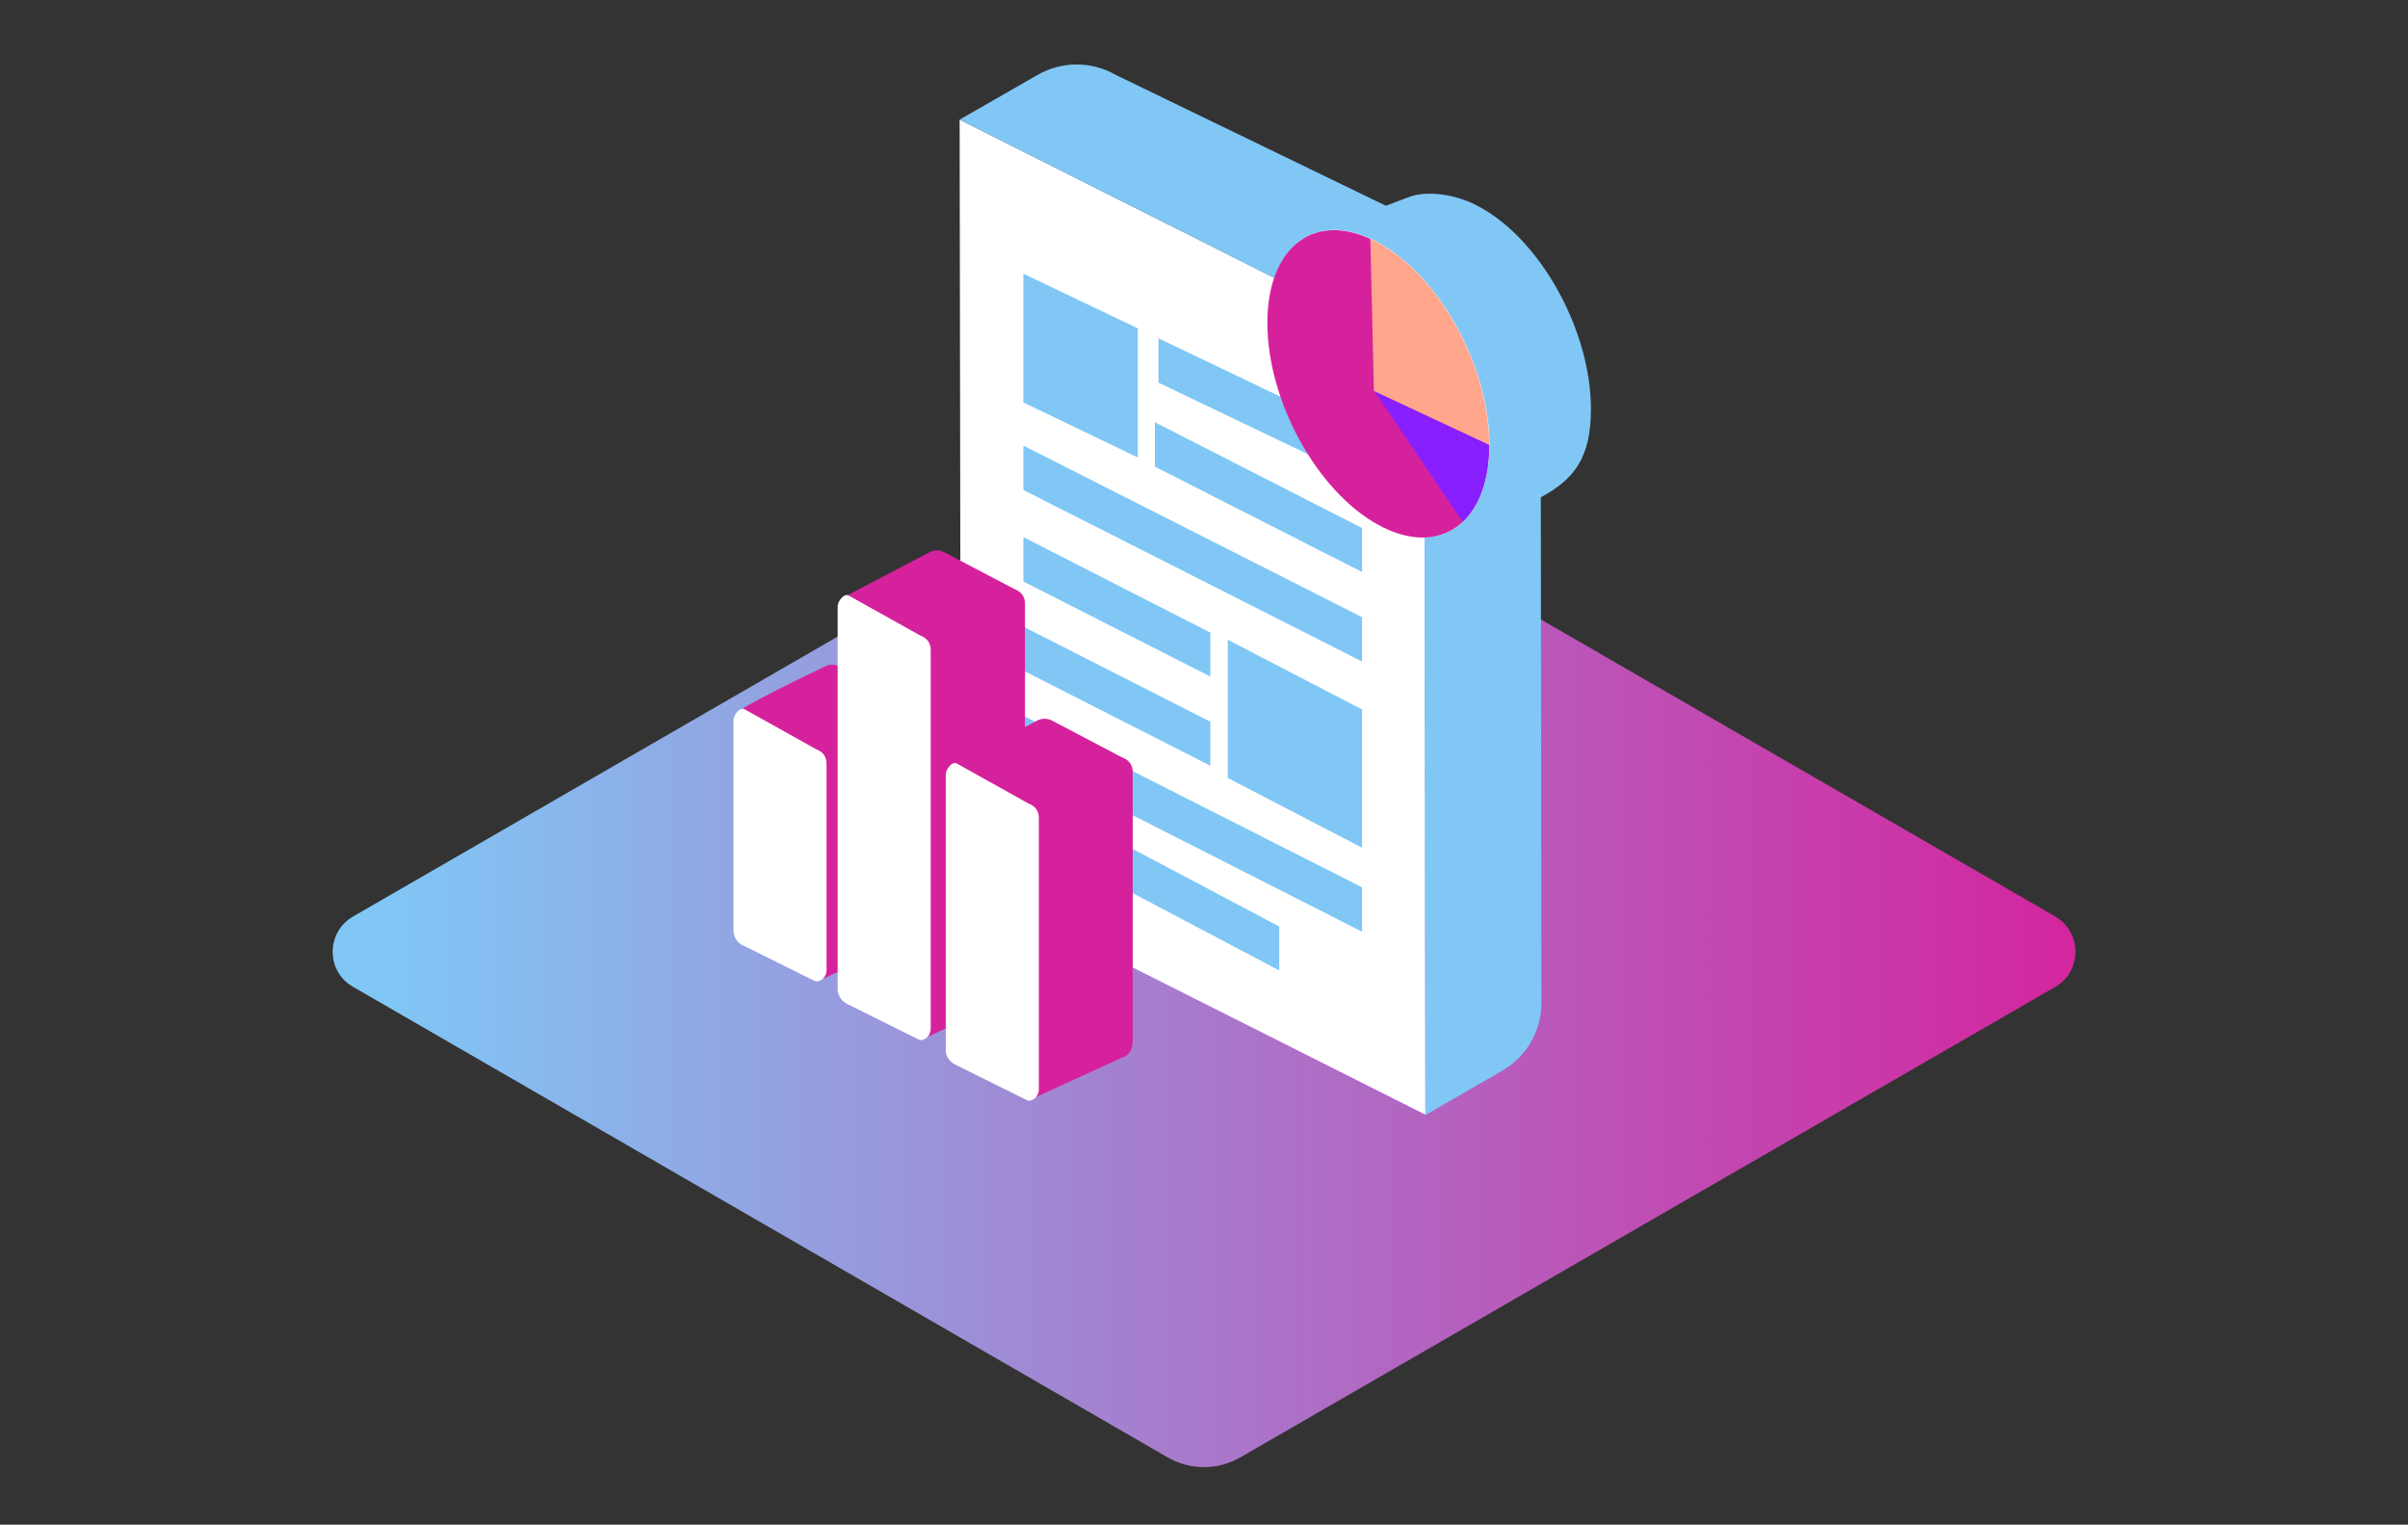 <?xml version="1.0" encoding="utf-8"?>
<!-- Generator: Adobe Illustrator 24.0.3, SVG Export Plug-In . SVG Version: 6.00 Build 0)  -->
<svg version="1.1" id="Layer_1" xmlns="http://www.w3.org/2000/svg" xmlns:xlink="http://www.w3.org/1999/xlink" x="0px" y="0px"
	 viewBox="0 0 608 384.9" style="enable-background:new 0 0 608 384.9;" xml:space="preserve">
<rect x="0" y="0" width="608" height="384.9" fill="#333333" stroke="none"/>
<style type="text/css">
	.st0{fill:url(#SVGID_1_);}
	.st1{fill:#80C7F5;}
	.st2{fill:#FFFFFF;}
	.st3{fill:#D6219C;}
	.st4{fill:#871FFF;}
	.st5{fill:#FFA68C;}
</style>
<title>resources_whitepapers</title>
<g>
	<linearGradient id="SVGID_1_" gradientUnits="userSpaceOnUse" x1="535.874" y1="240.283" x2="97.583" y2="240.283">
		<stop  offset="8.011200e-04" style="stop-color:#D6219C"/>
		<stop  offset="1" style="stop-color:#80C7F5"/>
	</linearGradient>
	<path class="st0" d="M519,249.1L313.2,367.9c-5.7,3.3-12.7,3.3-18.4,0L89.1,249.1c-6.8-3.9-6.8-13.7,0-17.7l205.7-118.8
		c5.7-3.3,12.7-3.3,18.4,0L519,231.4C525.7,235.4,525.7,245.2,519,249.1z"/>
	<g>
		<g>
			<polygon class="st1" points="387.6,94.1 319.8,52.7 319.8,41.5 387.6,82.9 			"/>
			<polygon class="st1" points="387.6,117.3 302.2,74 302.2,62.9 387.6,106.2 			"/>
			<polygon class="st1" points="387.6,139.9 302.2,96.6 302.2,85.4 387.6,128.8 			"/>
			<polygon class="st1" points="387.6,163 302.2,119.7 302.2,108.6 387.6,151.9 			"/>
			<polygon class="st1" points="387.6,185.5 302.2,142.2 302.2,131.1 387.6,174.4 			"/>
			<polygon class="st1" points="387.6,208.1 302.2,164.7 302.2,153.6 387.6,196.9 			"/>
			<polygon class="st1" points="366.7,214 302.2,183.8 302.2,172.6 366.7,202.9 			"/>
		</g>
		<polygon class="st2" points="242.3,30.2 242.6,222.4 359.9,281.4 359.7,89.2 		"/>
		<path class="st1" d="M242.3,30.2L262,18.9c6.1-3.5,13.6-3.5,19.7,0l92.5,44.8c9.1,5.3,14.7,15,14.8,25.6l0.2,163.8
			c0,7.1-3.7,13.6-9.9,17.2l-19.4,11.2l-0.3-192.3L242.3,30.2z"/>
		<g>
			<polygon class="st1" points="343.9,121.2 292.5,96.6 292.5,85.4 343.9,110 			"/>
			<polygon class="st1" points="287.3,115.5 258.4,101.6 258.4,69.1 287.3,82.9 			"/>
			<polygon class="st1" points="343.9,144.4 291.6,117.8 291.6,106.6 343.9,133.3 			"/>
			<polygon class="st1" points="343.9,167 258.4,123.7 258.4,112.5 343.9,155.8 			"/>
			<polygon class="st1" points="305.6,170.8 258.4,146.8 258.4,135.6 305.6,159.7 			"/>
			<polygon class="st1" points="343.9,214 310,196.4 310,161.5 343.9,179.1 			"/>
			<polygon class="st1" points="305.6,193.3 258.4,169.3 258.4,158.2 305.6,182.2 			"/>
			<polygon class="st1" points="343.9,235.2 258.4,191.8 258.4,180.7 343.9,224 			"/>
			<polygon class="st1" points="323,245 258.4,210.9 258.4,199.7 323,233.9 			"/>
		</g>
		<path class="st3" d="M186,180c0.6-1.2,16.8-9.2,22.4-11.8c1.1-0.6,2.5-0.5,3.6,0.1l17.8,9.3c2.1,0.8,2.7,2.2,2.7,3.8v50.5
			c0,1.6,0,4.3-2.7,5.1L206,247.9c-1.8-0.8,1.9-3.7,1.9-5.3l-0.3-51.5L186,180z"/>
		<path class="st3" d="M233.9,162.3l0.3,95c0,1.6-3.7,4.5-1.9,5.3l23.8-10.9c2.7-0.8,2.7-3.5,2.7-5.1v-94.1c0-1.6-0.6-3-2.7-3.8
			l-17.7-9.3c-1.2-0.6-2.5-0.6-3.7,0l-22.3,11.7L233.9,162.3z"/>
		<path class="st3" d="M261.1,204.8l0.3,67.8c0,1.6-3.7,4.5-1.9,5.3l23.8-10.9c2.7-0.8,2.7-3.5,2.7-5.1v-66.9c0-1.6-0.6-3-2.7-3.8
			l-17.7-9.3c-1.2-0.6-2.5-0.6-3.7,0l-22.3,11.7L261.1,204.8z"/>
		<path class="st2" d="M187.9,238.8l18.1,9c1.5,0,2.7-1.3,2.7-2.9v-52c0-1.6-0.6-3-2.7-3.8l-18.1-10.1c-1-0.5-2.7,1.3-2.7,2.9v53.1
			C185.3,236.6,186.1,238.1,187.9,238.8z"/>
		<path class="st2" d="M214.2,253.6l18.1,9c1.5,0,2.7-1.3,2.7-2.9v-95.5c0-1.6-0.6-3-2.7-3.8l-18.1-10.1c-1-0.5-2.7,1.3-2.7,2.9
			v96.6C211.6,251.4,212.4,252.8,214.2,253.6z"/>
		<path class="st2" d="M241.5,268.9l18.1,9c1.5,0,2.7-1.3,2.7-2.9v-68.4c0-1.6-0.6-3-2.7-3.8l-18.1-10.1c-1-0.5-2.7,1.3-2.7,2.9
			v69.5C238.8,266.7,239.7,268.1,241.5,268.9z"/>
		<path class="st1" d="M389.1,125.5c8.2-4.4,12.6-9.8,12.6-22.2c0-19.7-12.5-42.5-28-51c-5.9-3.3-13.1-4.2-17.6-2.7
			c-0.2,0-25.4,9.8-25.4,9.8l32,76C362.6,135.4,388.9,125.6,389.1,125.5z"/>
		
			<ellipse transform="matrix(0.906 -0.424 0.424 0.906 -8.283 156.607)" class="st2" cx="348" cy="96.9" rx="24.1" ry="41.3"/>
		<path class="st3" d="M346,60.3c-14.6-6.7-26,2.4-26,21.2c0,19.7,12.5,42.5,28,51c15.5,8.5,28-0.5,28-20.2"/>
		<path class="st4" d="M376,112.3c0,8.8-2.5,15.5-6.7,19.4l-22.4-33.1L376,112.3"/>
		<path class="st5" d="M376,112.3c0-19.7-12.5-42.5-28-51c-0.7-0.4-1.3-0.7-2-1l0.9,38.4L376,112.3z"/>
	</g>
</g>
</svg>
